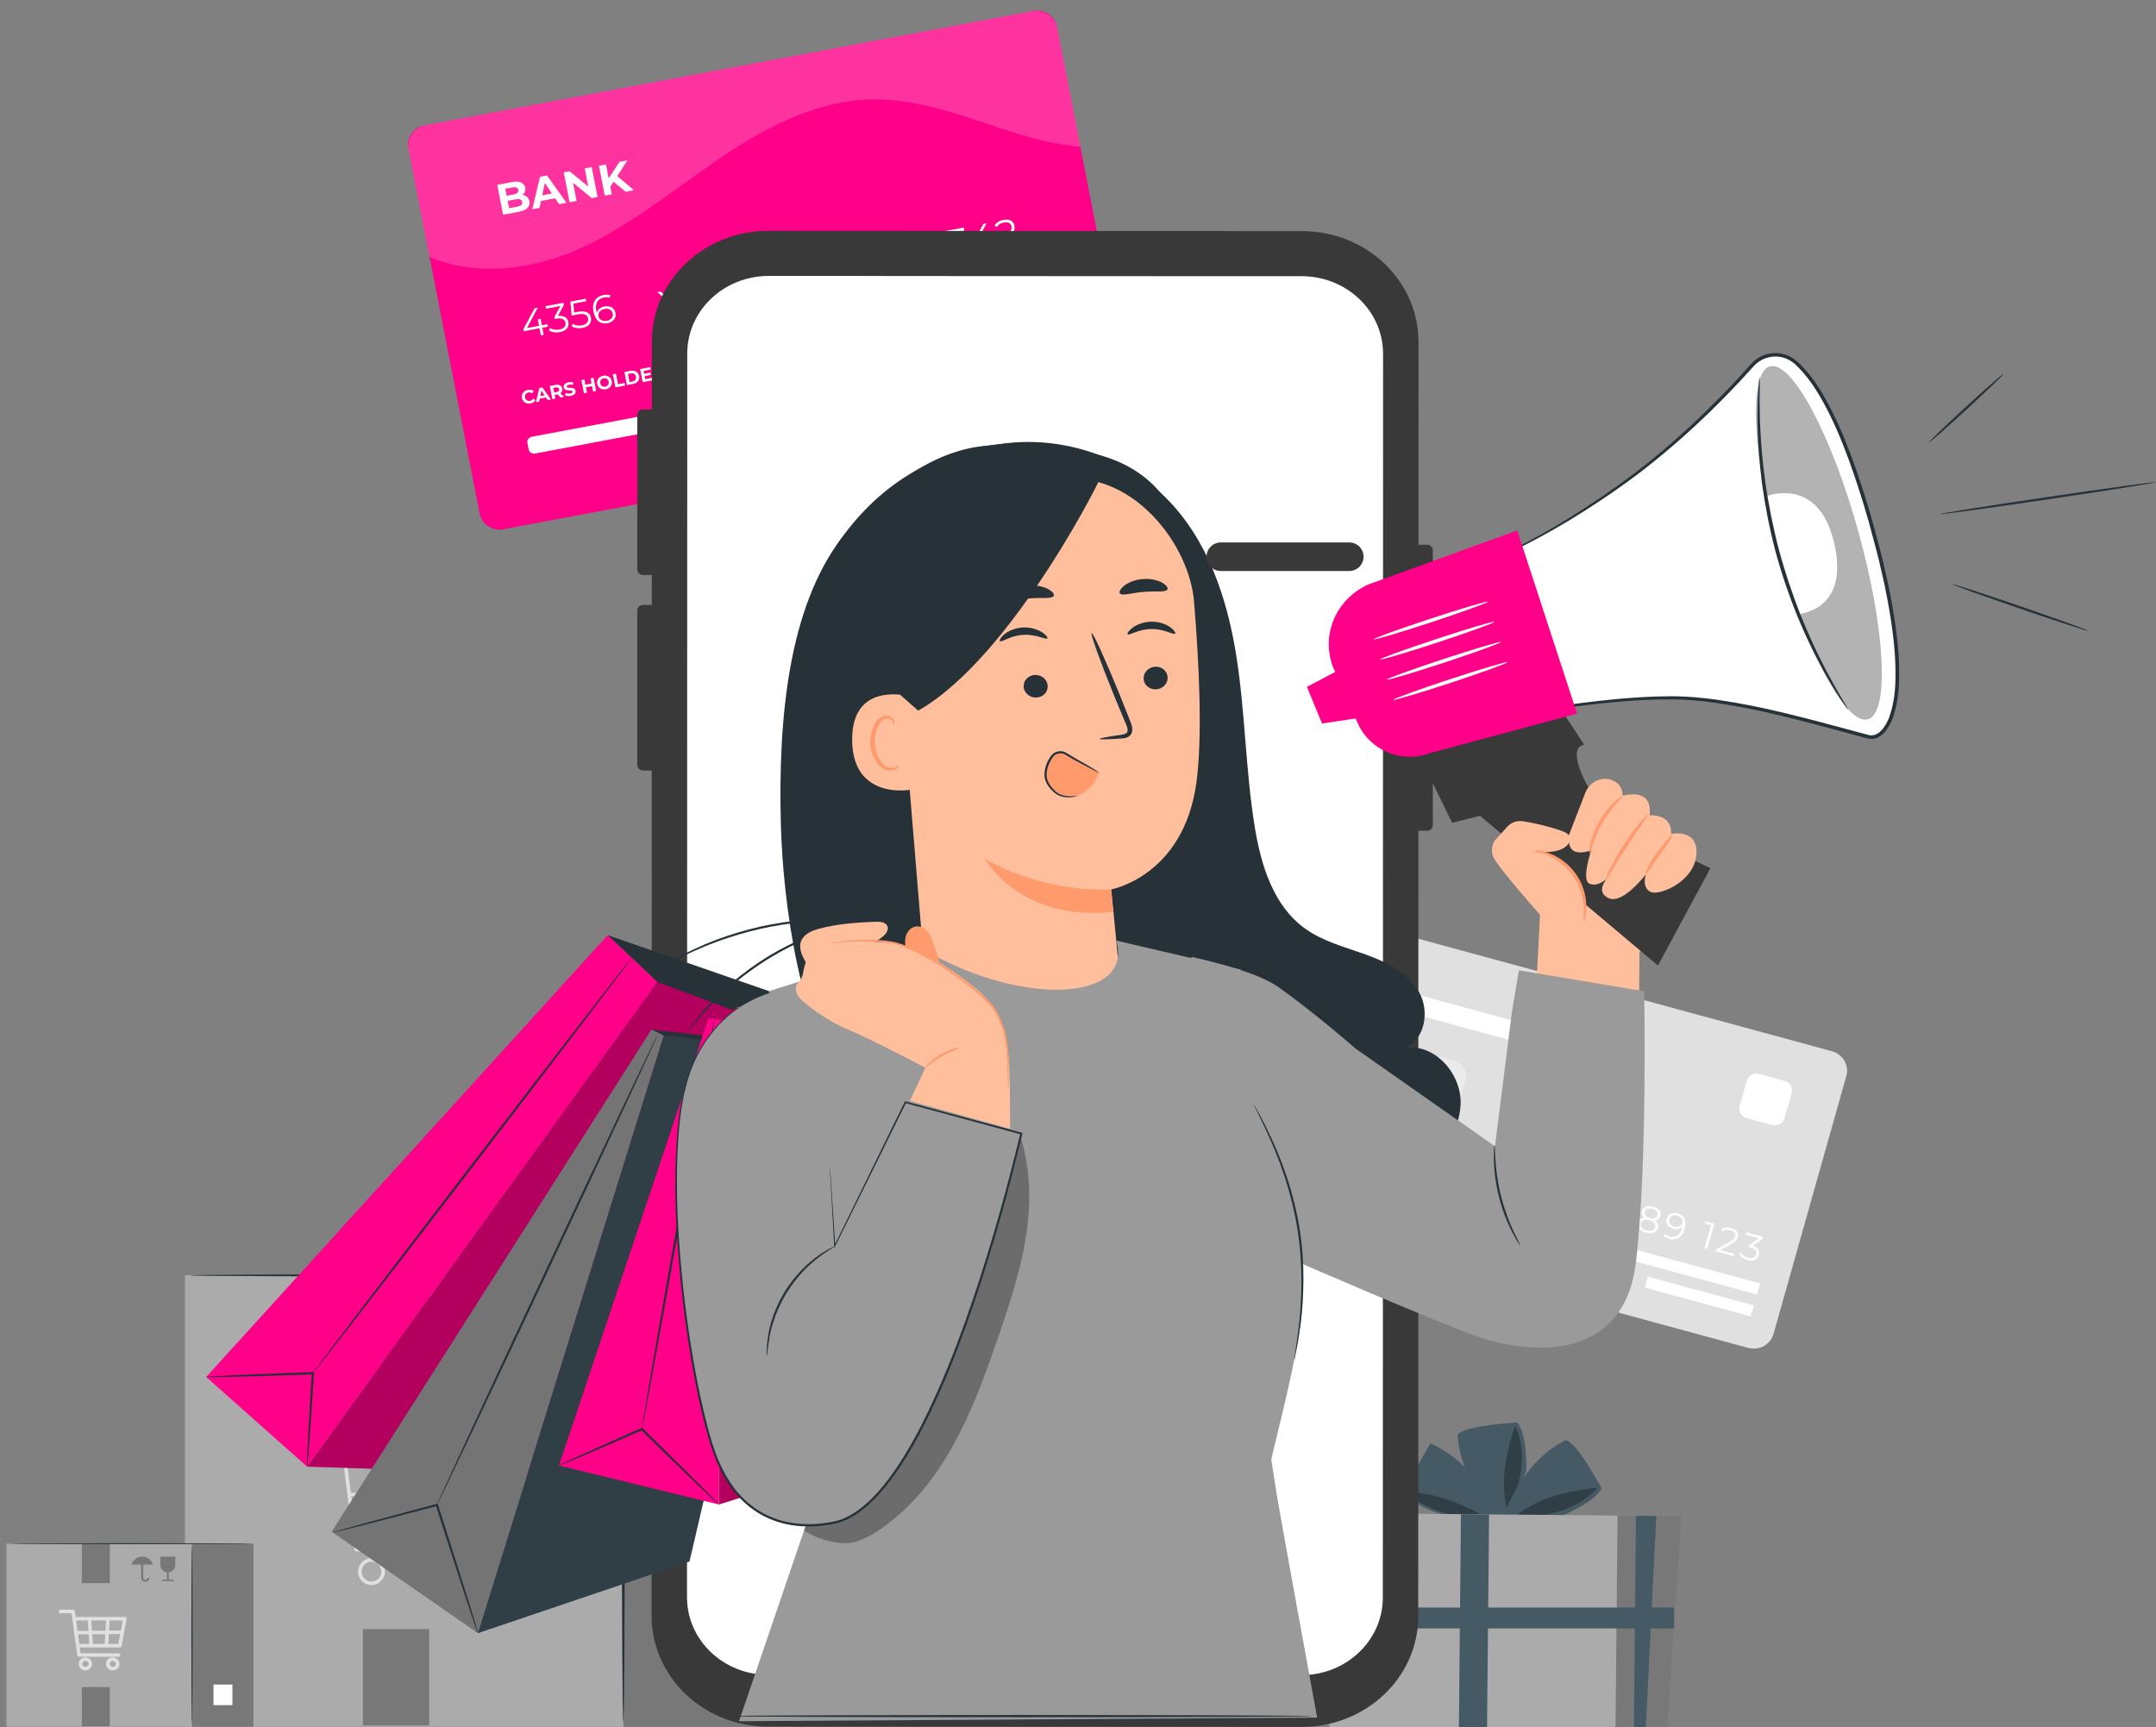 <svg width="151" height="121" viewBox="0 0 151 121" fill="none" xmlns="http://www.w3.org/2000/svg">
<rect x="0" y="0" width="151" height="121" fill="#808080" stroke="none"/>
<g clip-path="url(#clip0_6704_48496)">
<path d="M122.446 94.425L92.668 86.326C91.902 86.117 91.455 85.339 91.665 84.588L96.76 66.527C96.973 65.776 97.765 65.337 98.53 65.543L128.309 73.643C129.074 73.852 129.522 74.629 129.311 75.379L124.216 93.439C124.004 94.19 123.212 94.63 122.446 94.423V94.425Z" fill="#E0E0E0"/>
<path d="M96.277 79.247L95.776 81.022L95.59 80.972L96.044 79.359L95.619 79.243L95.664 79.08L96.275 79.247H96.277Z" fill="white"/>
<path d="M97.682 81.365L97.638 81.528L96.371 81.183L96.407 81.053L97.362 80.535C97.622 80.392 97.694 80.284 97.729 80.163C97.787 79.959 97.676 79.792 97.4 79.715C97.188 79.658 97.009 79.676 96.852 79.779L96.751 79.632C96.937 79.506 97.188 79.478 97.463 79.553C97.83 79.651 98.011 79.897 97.926 80.194C97.879 80.363 97.781 80.502 97.472 80.669L96.691 81.095L97.685 81.365H97.682Z" fill="white"/>
<path d="M99.67 81.578L99.308 81.479L99.176 81.945L98.99 81.894L99.122 81.428L98.102 81.151L98.14 81.02L99.428 80.103L99.634 80.161L98.388 81.055L99.173 81.268L99.29 80.857L99.471 80.905L99.355 81.316L99.717 81.415L99.672 81.578H99.67Z" fill="white"/>
<path d="M102.437 82.332L102.077 82.233L101.945 82.698L101.759 82.648L101.891 82.182L100.871 81.905L100.909 81.773L102.198 80.857L102.404 80.915L101.158 81.809L101.943 82.022L102.059 81.611L102.241 81.659L102.124 82.07L102.484 82.169L102.44 82.332H102.437Z" fill="white"/>
<path d="M104.032 82.705C103.947 83.006 103.665 83.184 103.225 83.063C102.963 82.993 102.741 82.837 102.641 82.659L102.773 82.538C102.855 82.69 103.037 82.83 103.269 82.894C103.576 82.977 103.78 82.874 103.842 82.659C103.907 82.43 103.802 82.25 103.343 82.125L102.958 82.02L103.303 81.156L104.292 81.424L104.247 81.587L103.422 81.363L103.2 81.912L103.433 81.976C103.976 82.123 104.124 82.391 104.037 82.705H104.032Z" fill="white"/>
<path d="M105.82 83.183C105.726 83.515 105.399 83.656 105.05 83.561C104.571 83.432 104.401 83.034 104.56 82.474C104.73 81.87 105.155 81.648 105.645 81.782C105.808 81.826 105.952 81.896 106.046 81.995L105.929 82.122C105.853 82.037 105.737 81.98 105.603 81.944C105.213 81.839 104.893 82.017 104.757 82.498C104.746 82.537 104.734 82.59 104.723 82.645C104.869 82.474 105.11 82.423 105.361 82.491C105.719 82.588 105.911 82.865 105.82 83.19V83.183ZM105.634 83.139C105.699 82.907 105.567 82.709 105.287 82.634C105.012 82.559 104.775 82.676 104.714 82.896C104.658 83.091 104.772 83.32 105.083 83.405C105.345 83.476 105.567 83.377 105.634 83.139Z" fill="white"/>
<path d="M108.288 83.876C108.205 84.173 107.921 84.342 107.485 84.224C107.223 84.153 106.999 83.995 106.898 83.819L107.03 83.698C107.113 83.85 107.297 83.993 107.532 84.057C107.832 84.138 108.035 84.046 108.098 83.826C108.158 83.613 108.044 83.433 107.708 83.34L107.579 83.305L107.617 83.171L108.293 82.692L107.368 82.442L107.413 82.279L108.574 82.596L108.539 82.725L107.849 83.217C108.232 83.343 108.369 83.595 108.288 83.879V83.876Z" fill="white"/>
<path d="M110.105 84.348C110.011 84.679 109.687 84.82 109.335 84.726C108.854 84.596 108.686 84.196 108.845 83.636C109.015 83.032 109.44 82.81 109.931 82.944C110.094 82.988 110.237 83.058 110.331 83.157L110.215 83.284C110.139 83.199 110.022 83.142 109.888 83.106C109.499 83.001 109.179 83.179 109.042 83.66C109.031 83.7 109.02 83.752 109.009 83.807C109.154 83.636 109.396 83.585 109.646 83.653C110.004 83.75 110.197 84.027 110.105 84.352V84.348ZM109.922 84.304C109.986 84.071 109.854 83.873 109.575 83.799C109.297 83.724 109.062 83.84 109.002 84.06C108.946 84.255 109.06 84.484 109.371 84.57C109.633 84.64 109.854 84.541 109.922 84.304Z" fill="white"/>
<path d="M112.12 83.558L112.084 83.687L110.864 85.126L110.663 85.071L111.862 83.661L110.934 83.408L110.84 83.74L110.656 83.69L110.795 83.195L112.122 83.556L112.12 83.558Z" fill="white"/>
<path d="M114.702 84.257L114.666 84.387L113.446 85.826L113.245 85.771L114.444 84.36L113.516 84.108L113.422 84.439L113.238 84.389L113.377 83.894L114.704 84.255L114.702 84.257Z" fill="white"/>
<path d="M116.118 86.023C116.029 86.337 115.704 86.458 115.272 86.342C114.838 86.223 114.63 85.957 114.72 85.643C114.78 85.43 114.946 85.314 115.192 85.302C115.028 85.182 114.966 85.019 115.017 84.835C115.098 84.545 115.4 84.435 115.783 84.538C116.165 84.641 116.369 84.892 116.288 85.18C116.237 85.364 116.096 85.472 115.89 85.491C116.096 85.628 116.179 85.812 116.12 86.023H116.118ZM115.928 85.968C115.988 85.751 115.836 85.562 115.516 85.474C115.196 85.386 114.97 85.474 114.908 85.691C114.845 85.911 114.995 86.1 115.315 86.188C115.635 86.276 115.865 86.188 115.928 85.97V85.968ZM115.557 85.329C115.838 85.406 116.04 85.329 116.096 85.133C116.152 84.933 116.009 84.762 115.738 84.69C115.465 84.615 115.257 84.69 115.201 84.887C115.145 85.083 115.275 85.252 115.557 85.329Z" fill="white"/>
<path d="M117.988 86.092C117.818 86.696 117.393 86.918 116.902 86.784C116.739 86.74 116.596 86.669 116.502 86.57L116.618 86.443C116.694 86.529 116.811 86.586 116.945 86.621C117.334 86.727 117.654 86.549 117.791 86.067C117.802 86.028 117.813 85.975 117.824 85.92C117.679 86.092 117.437 86.142 117.187 86.074C116.829 85.977 116.636 85.701 116.728 85.375C116.822 85.044 117.146 84.903 117.498 84.998C117.979 85.127 118.147 85.527 117.988 86.087V86.092ZM117.831 85.67C117.887 85.474 117.773 85.246 117.462 85.16C117.2 85.09 116.979 85.189 116.911 85.426C116.847 85.659 116.979 85.857 117.258 85.931C117.533 86.006 117.771 85.889 117.831 85.67Z" fill="white"/>
<path d="M120.068 85.718L119.567 87.493L119.381 87.442L119.835 85.83L119.41 85.713L119.455 85.551L120.066 85.718H120.068Z" fill="white"/>
<path d="M121.471 87.835L121.427 87.998L120.16 87.653L120.196 87.523L121.151 87.005C121.411 86.862 121.483 86.755 121.518 86.634C121.577 86.429 121.465 86.263 121.189 86.188C120.977 86.131 120.798 86.148 120.641 86.251L120.541 86.104C120.726 85.979 120.977 85.951 121.252 86.025C121.619 86.124 121.8 86.37 121.715 86.667C121.668 86.836 121.57 86.974 121.261 87.141L120.48 87.567L121.474 87.838L121.471 87.835Z" fill="white"/>
<path d="M123.188 87.929C123.106 88.226 122.821 88.395 122.385 88.276C122.126 88.206 121.9 88.048 121.799 87.872L121.931 87.751C122.014 87.903 122.197 88.046 122.432 88.109C122.732 88.191 122.936 88.098 122.998 87.879C123.059 87.665 122.945 87.485 122.611 87.393L122.481 87.358L122.519 87.224L123.193 86.745L122.269 86.495L122.313 86.332L123.475 86.648L123.439 86.778L122.75 87.27C123.132 87.395 123.269 87.648 123.188 87.931V87.929Z" fill="white"/>
<path d="M108.796 85.975L108.578 86.746L123.052 90.682L123.27 89.911L108.796 85.975Z" fill="white"/>
<path d="M115.411 89.429L115.193 90.199L122.616 92.217L122.833 91.447L115.411 89.429Z" fill="white"/>
<g opacity="0.5">
<path d="M97.939 73.25L101.87 74.319C102.461 74.479 102.807 75.08 102.643 75.66L101.98 78.012C101.816 78.592 101.205 78.932 100.614 78.771L96.683 77.702C96.092 77.542 95.746 76.941 95.909 76.361L96.573 74.009C96.737 73.429 97.348 73.089 97.939 73.25Z" fill="#F5F5F5"/>
</g>
<path d="M95.955 76.186L96.036 75.901L99.162 76.751C99.522 76.85 99.898 76.641 99.999 76.285C100.099 75.932 99.882 75.558 99.526 75.466L96.4 74.616L96.481 74.33L99.607 75.18C100.128 75.323 100.435 75.855 100.292 76.364C100.146 76.876 99.605 77.177 99.083 77.037L95.957 76.186H95.955Z" fill="#E0E0E0"/>
<path d="M100.186 76.185L100.105 76.471L102.251 77.056L102.331 76.771L100.186 76.185Z" fill="#E0E0E0"/>
<path d="M114.23 73.751L98.613 69.502L98.242 70.819L113.858 75.068L114.23 73.751Z" fill="white"/>
<path d="M124.988 75.723L123.203 75.238C122.828 75.135 122.439 75.351 122.335 75.72L121.84 77.472C121.736 77.841 121.956 78.222 122.331 78.324L124.117 78.81C124.492 78.912 124.88 78.696 124.984 78.328L125.479 76.575C125.583 76.207 125.363 75.825 124.988 75.723Z" fill="white"/>
<path d="M106.255 99.647C106.255 99.647 102.407 99.865 102.096 100.525C102.096 100.525 102.046 103.306 104.768 106.107L104.232 107.245V109.098C105.493 106.69 106.907 103 106.907 103C106.907 103 106.97 100.407 106.252 99.647H106.255Z" fill="#455A64"/>
<g opacity="0.3">
<path d="M106.117 99.893C106.117 99.893 104.775 103.316 105.596 105.783C105.596 105.783 107.442 102.758 106.117 99.893Z" fill="black"/>
</g>
<path d="M112.167 104.257C112.167 104.257 110.382 100.904 109.641 100.898C109.641 100.898 107.039 101.998 105.558 105.586L104.281 105.573C104.281 105.573 103.603 102.692 100.184 101.109C100.184 101.109 98.234 104.56 98.166 104.527C98.098 104.494 99.802 106.192 102.558 106.334C105.315 106.475 109.322 106.223 109.322 106.223C109.322 106.223 111.754 105.213 112.167 104.26V104.257Z" fill="#455A64"/>
<g opacity="0.3">
<path d="M103.616 106.036C103.616 106.036 100.732 104.401 98.402 104.553C98.402 104.553 101.104 106.786 103.616 106.036Z" fill="black"/>
</g>
<g opacity="0.3">
<path d="M111.882 104.236C111.882 104.236 108.149 104.442 106.199 106.192C106.199 106.192 109.767 106.598 111.882 104.236Z" fill="black"/>
</g>
<path d="M117.78 106.212L116.759 121.256L93.11 121.038L92.924 105.986L117.78 106.212Z" fill="#ABABAB"/>
<g opacity="0.3">
<path d="M113.288 106.172L113.146 121.223L116.759 121.257L117.78 106.213L113.288 106.172Z" fill="black"/>
</g>
<path d="M116.001 106.196L115.255 121.24L114.436 121.232L114.577 106.184L116.001 106.196Z" fill="#455A64"/>
<path d="M102.32 106.076L102.176 121.127L104.147 121.145L104.291 106.094L102.32 106.076Z" fill="#455A64"/>
<path d="M117.247 112.615H93.006V114.075H117.247V112.615Z" fill="#455A64"/>
<path d="M77.889 29.061L35.246 37.077C34.479 37.221 33.737 36.727 33.591 35.973L28.605 10.411C28.459 9.658 28.962 8.93 29.73 8.785L72.37 0.769C73.137 0.625 73.879 1.12 74.026 1.873L79.011 27.435C79.158 28.188 78.654 28.917 77.887 29.061H77.889Z" fill="#FF0088"/>
<path d="M37.08 14.104C37.15 14.466 36.897 14.73 36.338 14.834L35.234 15.041L34.826 12.948L35.869 12.751C36.404 12.652 36.72 12.818 36.783 13.144C36.824 13.353 36.745 13.534 36.591 13.659C36.844 13.688 37.031 13.84 37.082 14.104H37.08ZM35.388 13.221L35.484 13.716L35.976 13.624C36.216 13.579 36.33 13.47 36.3 13.306C36.267 13.142 36.12 13.084 35.879 13.129L35.388 13.221ZM36.573 14.146C36.538 13.969 36.386 13.912 36.13 13.959L35.555 14.069L35.657 14.586L36.231 14.476C36.487 14.429 36.609 14.325 36.573 14.146Z" fill="white"/>
<path d="M38.879 13.891L37.889 14.078L37.788 14.562L37.281 14.657L37.823 12.385L38.312 12.293L39.674 14.207L39.155 14.304L38.879 13.891ZM38.651 13.553L38.157 12.815L37.975 13.68L38.651 13.553Z" fill="white"/>
<path d="M41.441 11.707L41.849 13.8L41.444 13.877L40.133 12.806L40.381 14.076L39.892 14.168L39.484 12.075L39.892 11.998L41.201 13.069L40.953 11.799L41.441 11.707Z" fill="white"/>
<path d="M42.972 12.735L42.744 13.083L42.848 13.612L42.357 13.704L41.949 11.611L42.44 11.519L42.63 12.496L43.385 11.34L43.934 11.238L43.233 12.337L44.395 13.321L43.82 13.431L42.977 12.737L42.972 12.735Z" fill="white"/>
<path d="M38.377 22.883L37.984 22.958L38.083 23.462L37.883 23.5L37.784 22.995L36.68 23.204L36.652 23.062L37.442 21.593L37.665 21.551L36.906 22.98L37.756 22.821L37.67 22.376L37.865 22.339L37.951 22.784L38.344 22.709L38.379 22.886L38.377 22.883Z" fill="white"/>
<path d="M39.806 22.566C39.87 22.886 39.68 23.18 39.206 23.267C38.923 23.319 38.634 23.274 38.455 23.152L38.523 22.978C38.675 23.083 38.918 23.135 39.174 23.088C39.498 23.026 39.647 22.844 39.602 22.605C39.556 22.374 39.361 22.255 38.999 22.322L38.86 22.349L38.832 22.203L39.245 21.435L38.244 21.624L38.209 21.447L39.467 21.211L39.495 21.35L39.075 22.138C39.498 22.081 39.751 22.26 39.812 22.566H39.806Z" fill="white"/>
<path d="M41.387 22.256C41.451 22.582 41.268 22.883 40.79 22.972C40.509 23.024 40.22 22.98 40.04 22.858L40.109 22.684C40.261 22.788 40.501 22.84 40.752 22.793C41.084 22.731 41.23 22.537 41.185 22.306C41.137 22.06 40.949 21.936 40.453 22.027L40.035 22.107L39.949 21.125L41.02 20.924L41.056 21.1L40.162 21.269L40.215 21.893L40.466 21.846C41.056 21.734 41.324 21.921 41.39 22.261L41.387 22.256Z" fill="white"/>
<path d="M43.109 21.923C43.179 22.283 42.937 22.567 42.554 22.639C42.035 22.736 41.683 22.435 41.564 21.829C41.438 21.175 41.734 20.767 42.266 20.668C42.443 20.636 42.612 20.633 42.749 20.685L42.699 20.859C42.585 20.812 42.445 20.812 42.301 20.839C41.878 20.919 41.66 21.237 41.762 21.756C41.769 21.801 41.785 21.856 41.8 21.911C41.855 21.682 42.063 21.52 42.334 21.468C42.724 21.396 43.038 21.57 43.106 21.921L43.109 21.923ZM42.911 21.965C42.863 21.712 42.64 21.587 42.339 21.642C42.04 21.699 41.871 21.918 41.919 22.157C41.959 22.368 42.177 22.535 42.516 22.472C42.8 22.42 42.962 22.221 42.914 21.965H42.911Z" fill="white"/>
<path d="M47.45 21.7L46.865 21.183L46.513 21.874L46.29 21.916L46.728 21.066L46.037 20.467L46.26 20.425L46.812 20.907L47.144 20.259L47.361 20.219L46.944 21.027L47.675 21.658L47.447 21.7H47.45Z" fill="white"/>
<path d="M48.944 21.423L48.359 20.906L48.007 21.597L47.784 21.639L48.222 20.789L47.531 20.19L47.754 20.148L48.306 20.63L48.638 19.981L48.855 19.941L48.438 20.749L49.169 21.381L48.941 21.423H48.944Z" fill="white"/>
<path d="M50.436 21.142L49.851 20.625L49.499 21.318L49.277 21.36L49.715 20.51L49.023 19.911L49.246 19.869L49.798 20.351L50.13 19.702L50.348 19.66L49.93 20.468L50.661 21.099L50.434 21.142H50.436Z" fill="white"/>
<path d="M51.928 20.86L51.343 20.343L50.992 21.037L50.769 21.079L51.207 20.229L50.516 19.63L50.738 19.588L51.29 20.07L51.622 19.421L51.84 19.379L51.422 20.187L52.154 20.818L51.926 20.86H51.928Z" fill="white"/>
<path d="M57.085 19.893L56.5 19.376L56.148 20.07L55.925 20.112L56.363 19.262L55.672 18.663L55.895 18.62L56.447 19.103L56.778 18.454L56.996 18.414L56.578 19.222L57.31 19.853L57.082 19.895L57.085 19.893Z" fill="white"/>
<path d="M58.577 19.612L57.992 19.095L57.64 19.789L57.417 19.831L57.855 18.981L57.164 18.382L57.387 18.34L57.939 18.822L58.27 18.173L58.488 18.131L58.07 18.939L58.802 19.57L58.574 19.612H58.577Z" fill="white"/>
<path d="M60.071 19.327L59.486 18.81L59.134 19.504L58.911 19.546L59.349 18.696L58.658 18.097L58.881 18.055L59.433 18.537L59.765 17.888L59.982 17.846L59.565 18.654L60.296 19.285L60.068 19.327H60.071Z" fill="white"/>
<path d="M61.563 19.049L60.978 18.532L60.626 19.226L60.404 19.268L60.842 18.418L60.15 17.819L60.373 17.777L60.925 18.259L61.257 17.61L61.474 17.57L61.057 18.378L61.788 19.009L61.561 19.052L61.563 19.049Z" fill="white"/>
<path d="M65.819 16.258L66.194 18.179L65.994 18.216L65.654 16.472L65.194 16.559L65.158 16.382L65.822 16.258H65.819Z" fill="white"/>
<path d="M67.846 17.296C67.909 17.617 67.719 17.91 67.246 17.997C66.962 18.049 66.673 18.005 66.494 17.883L66.562 17.709C66.714 17.813 66.957 17.865 67.213 17.818C67.537 17.756 67.686 17.575 67.641 17.336C67.595 17.105 67.4 16.985 67.038 17.052L66.899 17.08L66.871 16.933L67.284 16.165L66.284 16.354L66.248 16.177L67.506 15.941L67.534 16.081L67.114 16.869C67.537 16.811 67.79 16.99 67.851 17.296H67.846Z" fill="white"/>
<path d="M69.804 16.975L69.412 17.049L69.511 17.554L69.311 17.591L69.212 17.087L68.108 17.296L68.08 17.154L68.87 15.685L69.093 15.643L68.333 17.072L69.184 16.913L69.098 16.468L69.293 16.43L69.379 16.875L69.771 16.801L69.807 16.977L69.804 16.975Z" fill="white"/>
<path d="M71.376 17.022L71.411 17.199L70.039 17.457L70.011 17.318L70.672 16.384C70.852 16.128 70.867 15.991 70.842 15.859C70.799 15.638 70.611 15.528 70.313 15.586C70.082 15.628 69.92 15.73 69.821 15.901L69.654 15.807C69.771 15.603 69.996 15.459 70.295 15.402C70.692 15.327 70.981 15.476 71.044 15.799C71.08 15.983 71.054 16.16 70.839 16.461L70.3 17.229L71.376 17.027V17.022Z" fill="white"/>
<path d="M36.55 27.885C36.497 27.609 36.675 27.371 36.966 27.316C37.128 27.286 37.272 27.316 37.381 27.405L37.267 27.557C37.191 27.497 37.105 27.477 37.011 27.495C36.837 27.527 36.735 27.671 36.771 27.845C36.804 28.019 36.953 28.116 37.128 28.081C37.221 28.064 37.292 28.012 37.34 27.927L37.505 28.027C37.437 28.149 37.315 28.233 37.15 28.263C36.862 28.318 36.606 28.161 36.553 27.883L36.55 27.885Z" fill="white"/>
<path d="M38.236 27.841L37.803 27.923L37.757 28.134L37.537 28.177L37.775 27.182L37.988 27.143L38.585 27.98L38.357 28.023L38.236 27.841ZM38.137 27.692L37.922 27.369L37.843 27.747L38.14 27.692H38.137Z" fill="white"/>
<path d="M39.276 27.847L39.046 27.626H39.036L38.848 27.663L38.899 27.919L38.684 27.959L38.504 27.042L38.909 26.965C39.16 26.918 39.339 27.015 39.38 27.221C39.408 27.358 39.355 27.472 39.243 27.547L39.512 27.803L39.279 27.847H39.276ZM38.929 27.141L38.752 27.174L38.815 27.494L38.992 27.462C39.124 27.437 39.18 27.365 39.16 27.266C39.139 27.164 39.061 27.119 38.929 27.144V27.141Z" fill="white"/>
<path d="M39.573 27.701L39.616 27.527C39.705 27.57 39.831 27.587 39.943 27.564C40.072 27.54 40.115 27.49 40.102 27.433C40.069 27.261 39.547 27.48 39.482 27.139C39.451 26.983 39.555 26.829 39.818 26.779C39.935 26.757 40.062 26.762 40.158 26.799L40.122 26.973C40.026 26.941 39.932 26.933 39.849 26.951C39.72 26.975 39.682 27.03 39.692 27.09C39.725 27.259 40.246 27.04 40.312 27.376C40.343 27.53 40.239 27.684 39.97 27.733C39.824 27.761 39.664 27.746 39.57 27.699L39.573 27.701Z" fill="white"/>
<path d="M41.572 26.469L41.752 27.386L41.537 27.426L41.464 27.05L41.038 27.13L41.112 27.505L40.897 27.545L40.717 26.628L40.932 26.588L41.003 26.948L41.428 26.869L41.357 26.509L41.572 26.469Z" fill="white"/>
<path d="M41.826 26.892C41.773 26.619 41.95 26.378 42.243 26.323C42.537 26.268 42.793 26.428 42.846 26.701C42.899 26.974 42.722 27.216 42.428 27.27C42.132 27.325 41.879 27.166 41.826 26.892ZM42.628 26.741C42.596 26.567 42.446 26.47 42.279 26.502C42.112 26.535 42.011 26.676 42.044 26.85C42.076 27.024 42.226 27.121 42.393 27.089C42.56 27.056 42.661 26.915 42.628 26.741Z" fill="white"/>
<path d="M42.922 26.216L43.138 26.176L43.282 26.919L43.75 26.832L43.783 27.006L43.1 27.135L42.92 26.218L42.922 26.216Z" fill="white"/>
<path d="M43.73 26.061L44.156 25.981C44.462 25.924 44.705 26.066 44.761 26.342C44.814 26.62 44.642 26.839 44.336 26.896L43.91 26.976L43.73 26.058V26.061ZM44.29 26.727C44.475 26.692 44.576 26.56 44.541 26.384C44.505 26.207 44.363 26.123 44.179 26.158L43.981 26.195L44.093 26.764L44.29 26.727Z" fill="white"/>
<path d="M45.703 26.464L45.736 26.633L45.012 26.77L44.832 25.852L45.538 25.721L45.571 25.892L45.08 25.984L45.118 26.183L45.551 26.101L45.584 26.265L45.151 26.347L45.191 26.558L45.7 26.464H45.703Z" fill="white"/>
<path d="M46.505 26.49L46.274 26.269H46.264L46.077 26.306L46.127 26.562L45.912 26.602L45.732 25.684L46.138 25.608C46.388 25.56 46.568 25.657 46.608 25.863C46.636 26 46.583 26.114 46.472 26.189L46.74 26.445L46.507 26.49H46.505ZM46.158 25.784L45.98 25.816L46.044 26.137L46.221 26.105C46.353 26.08 46.408 26.008 46.388 25.908C46.368 25.806 46.289 25.762 46.158 25.786V25.784Z" fill="white"/>
<path d="M37.24 30.596L50.35 28.131C50.556 28.093 50.755 28.225 50.794 28.427L50.881 28.872C50.92 29.074 50.785 29.269 50.579 29.308L37.47 31.773C37.263 31.811 37.065 31.679 37.025 31.477L36.939 31.032C36.899 30.83 37.034 30.635 37.24 30.596Z" fill="white"/>
<path d="M66.301 25.134L73.251 23.828C73.458 23.789 73.656 23.921 73.696 24.124L73.782 24.568C73.822 24.771 73.687 24.966 73.481 25.005L66.528 26.312C66.322 26.351 66.123 26.218 66.084 26.016L65.997 25.571C65.958 25.369 66.092 25.174 66.299 25.135L66.301 25.134Z" fill="white"/>
<g opacity="0.2">
<path d="M72.257 0.791L29.844 8.765C29.014 8.921 28.47 9.709 28.627 10.524L30.085 17.996C33.123 19.326 36.865 18.958 40.002 17.673C43.698 16.16 46.805 13.572 50.084 11.315C53.36 9.058 57.051 7.045 61.056 6.968C64.834 6.895 68.388 8.546 72.016 9.58C73.189 9.913 74.429 10.169 75.672 10.283L74.055 1.984C73.895 1.169 73.093 0.634 72.262 0.788L72.257 0.791Z" fill="white"/>
</g>
<path d="M53.81 89.328H12.951V120.971H53.81V89.328Z" fill="#ABABAB"/>
<g opacity="0.3">
<path fill-rule="evenodd" clip-rule="evenodd" d="M38.418 93.042V91.568H40.895V93.042C40.895 93.673 40.421 94.195 39.813 94.274V95.558H40.363C40.556 95.558 40.715 95.669 40.715 95.804H38.599C38.599 95.669 38.757 95.558 38.95 95.558H39.5V94.274C38.892 94.195 38.418 93.673 38.418 93.042Z" fill="black"/>
<path fill-rule="evenodd" clip-rule="evenodd" d="M33.676 92.941C33.87 92.155 34.58 91.566 35.421 91.566C36.262 91.566 36.972 92.155 37.165 92.941H35.586V95.253C35.602 95.433 35.752 95.576 35.935 95.576C36.118 95.576 36.269 95.433 36.284 95.253H36.62C36.605 95.62 36.304 95.913 35.935 95.913C35.566 95.913 35.265 95.62 35.25 95.253V92.941H33.674H33.676Z" fill="black"/>
</g>
<g opacity="0.3">
<path d="M43.675 120.971H53.81L53.81 89.328H43.675V120.971Z" fill="black"/>
</g>
<path d="M43.656 120.655C43.6 120.655 43.553 113.637 43.553 104.983C43.553 96.329 43.598 89.311 43.656 89.311C43.713 89.311 43.758 96.326 43.758 104.983C43.758 113.639 43.713 120.655 43.656 120.655Z" fill="#263238"/>
<path d="M50.347 113.674H47.215V117.23H50.347V113.674Z" fill="white"/>
<g opacity="0.3">
<path d="M30.057 89.41H25.416V96.162H30.057V89.41Z" fill="black"/>
</g>
<g opacity="0.3">
<path d="M30.057 114.125H25.416V120.877H30.057V114.125Z" fill="black"/>
</g>
<path d="M13.248 89.344C13.248 89.39 22.309 89.427 33.486 89.427C44.662 89.427 53.726 89.39 53.726 89.344C53.726 89.297 44.665 89.26 33.486 89.26C22.306 89.26 13.248 89.297 13.248 89.344Z" fill="#263238"/>
<path d="M31.722 107.075H24.853C24.782 107.075 24.727 107.02 24.727 106.951C24.727 106.882 24.782 106.828 24.853 106.828H31.617L32.395 102.422H24.207C24.137 102.422 24.082 102.368 24.082 102.299C24.082 102.23 24.137 102.176 24.207 102.176H32.545C32.583 102.176 32.618 102.193 32.641 102.22C32.666 102.247 32.676 102.284 32.669 102.321L31.848 106.974C31.838 107.033 31.785 107.075 31.725 107.075H31.722Z" fill="#E0E0E0"/>
<path d="M31.495 108.704L24.952 108.682C24.889 108.682 24.837 108.635 24.829 108.573L23.885 101.186H21.895C21.825 101.186 21.77 101.132 21.77 101.063C21.77 100.994 21.825 100.939 21.895 100.939H23.996C24.059 100.939 24.111 100.986 24.121 101.048L25.065 108.438L31.498 108.46C31.568 108.46 31.623 108.517 31.623 108.583C31.623 108.652 31.568 108.707 31.498 108.707L31.495 108.704Z" fill="#E0E0E0"/>
<path d="M26.019 111.039C25.502 111.039 25.078 110.618 25.078 110.098C25.078 109.578 25.5 109.156 26.019 109.156C26.539 109.156 26.958 109.578 26.958 110.098C26.958 110.618 26.536 111.039 26.019 111.039ZM26.019 109.403C25.64 109.403 25.329 109.713 25.329 110.098C25.329 110.482 25.638 110.792 26.019 110.792C26.401 110.792 26.707 110.482 26.707 110.098C26.707 109.713 26.398 109.403 26.019 109.403Z" fill="#E0E0E0"/>
<path d="M30.533 111.039C30.016 111.039 29.592 110.618 29.592 110.098C29.592 109.578 30.014 109.156 30.533 109.156C31.053 109.156 31.472 109.578 31.472 110.098C31.472 110.618 31.05 111.039 30.533 111.039ZM30.533 109.403C30.154 109.403 29.843 109.713 29.843 110.098C29.843 110.482 30.151 110.792 30.533 110.792C30.915 110.792 31.221 110.482 31.221 110.098C31.221 109.713 30.912 109.403 30.533 109.403Z" fill="#E0E0E0"/>
<path d="M26.973 107.075C26.907 107.075 26.852 107.026 26.847 106.959L26.569 102.457C26.564 102.388 26.616 102.331 26.687 102.326C26.757 102.322 26.815 102.373 26.82 102.442L27.098 106.944C27.103 107.013 27.051 107.07 26.98 107.075C26.978 107.075 26.975 107.075 26.973 107.075Z" fill="#E0E0E0"/>
<path d="M29.485 107.075C29.485 107.075 29.48 107.075 29.478 107.075C29.407 107.073 29.355 107.014 29.36 106.945L29.611 102.443C29.613 102.374 29.673 102.319 29.744 102.327C29.814 102.329 29.867 102.388 29.862 102.457L29.611 106.96C29.608 107.026 29.553 107.075 29.485 107.075Z" fill="#E0E0E0"/>
<path d="M24.457 104.825C24.39 104.825 24.332 104.771 24.332 104.702C24.332 104.633 24.387 104.578 24.457 104.578L32.13 104.502C32.198 104.502 32.256 104.556 32.256 104.625C32.256 104.694 32.201 104.748 32.13 104.748L24.457 104.825Z" fill="#E0E0E0"/>
<path d="M17.745 108.131H0.449V120.967H17.745V108.131Z" fill="#ABABAB"/>
<g opacity="0.3">
<path fill-rule="evenodd" clip-rule="evenodd" d="M11.229 109.642V109.043H12.278V109.642C12.278 109.898 12.077 110.11 11.821 110.142V110.662H12.054C12.137 110.662 12.202 110.706 12.202 110.763H11.306C11.306 110.709 11.374 110.662 11.454 110.662H11.688V110.142C11.432 110.11 11.231 109.898 11.231 109.642H11.229Z" fill="black"/>
<path fill-rule="evenodd" clip-rule="evenodd" d="M9.223 109.6C9.306 109.28 9.607 109.043 9.961 109.043C10.318 109.043 10.619 109.282 10.699 109.6H10.031V110.539C10.036 110.613 10.102 110.669 10.18 110.669C10.257 110.669 10.32 110.613 10.328 110.539H10.471C10.466 110.687 10.338 110.807 10.18 110.807C10.021 110.807 9.896 110.689 9.888 110.539V109.6H9.221H9.223Z" fill="black"/>
</g>
<g opacity="0.3">
<path d="M13.459 120.969H17.748V108.133H13.459L13.459 120.969Z" fill="black"/>
</g>
<path d="M13.447 120.84C13.422 120.84 13.404 117.994 13.404 114.483C13.404 110.971 13.424 108.125 13.447 108.125C13.469 108.125 13.489 110.971 13.489 114.483C13.489 117.994 13.469 120.84 13.447 120.84Z" fill="#263238"/>
<path d="M16.278 118.008H14.953V119.449H16.278V118.008Z" fill="white"/>
<g opacity="0.3">
<path d="M7.692 108.166H5.727V110.906H7.692V108.166Z" fill="black"/>
</g>
<g opacity="0.3">
<path d="M7.692 118.188H5.727V120.928H7.692V118.188Z" fill="black"/>
</g>
<path d="M0.574 108.14C0.574 108.16 4.409 108.174 9.141 108.174C13.872 108.174 17.709 108.16 17.709 108.14C17.709 108.12 13.874 108.105 9.141 108.105C4.407 108.105 0.574 108.12 0.574 108.14Z" fill="#263238"/>
<path d="M8.396 115.407H5.487C5.417 115.407 5.361 115.353 5.361 115.284C5.361 115.215 5.417 115.161 5.487 115.161H8.291L8.592 113.52H5.213C5.143 113.52 5.088 113.466 5.088 113.397C5.088 113.328 5.143 113.273 5.213 113.273H8.742C8.78 113.273 8.815 113.291 8.838 113.318C8.86 113.345 8.87 113.382 8.865 113.419L8.519 115.306C8.509 115.366 8.456 115.407 8.396 115.407Z" fill="#E0E0E0"/>
<path d="M8.301 116.067L5.53 116.057C5.467 116.057 5.415 116.01 5.407 115.949L5.015 113.014H4.235C4.165 113.014 4.109 112.96 4.109 112.891C4.109 112.822 4.165 112.768 4.235 112.768H5.123C5.186 112.768 5.239 112.814 5.249 112.876L5.64 115.811L8.301 115.821C8.371 115.821 8.426 115.877 8.426 115.944C8.426 116.013 8.371 116.067 8.301 116.067Z" fill="#E0E0E0"/>
<path d="M5.981 117.013C5.723 117.013 5.512 116.809 5.512 116.557C5.512 116.306 5.723 116.102 5.981 116.102C6.24 116.102 6.45 116.306 6.45 116.557C6.45 116.809 6.24 117.013 5.981 117.013ZM5.981 116.35C5.861 116.35 5.763 116.444 5.763 116.56C5.763 116.676 5.861 116.769 5.981 116.769C6.102 116.769 6.199 116.676 6.199 116.56C6.199 116.444 6.102 116.35 5.981 116.35Z" fill="#E0E0E0"/>
<path d="M7.895 117.013C7.637 117.013 7.426 116.809 7.426 116.557C7.426 116.306 7.637 116.102 7.895 116.102C8.154 116.102 8.364 116.306 8.364 116.557C8.364 116.809 8.154 117.013 7.895 117.013ZM7.895 116.35C7.775 116.35 7.677 116.444 7.677 116.56C7.677 116.676 7.775 116.769 7.895 116.769C8.016 116.769 8.114 116.676 8.114 116.56C8.114 116.444 8.016 116.35 7.895 116.35Z" fill="#E0E0E0"/>
<path d="M6.386 115.407C6.321 115.407 6.266 115.358 6.261 115.291L6.143 113.465C6.138 113.396 6.191 113.34 6.261 113.335C6.326 113.327 6.389 113.381 6.394 113.45L6.512 115.276C6.517 115.345 6.464 115.402 6.394 115.407C6.391 115.407 6.389 115.407 6.386 115.407Z" fill="#E0E0E0"/>
<path d="M7.45 115.407C7.45 115.407 7.445 115.407 7.443 115.407C7.372 115.402 7.32 115.345 7.325 115.276L7.43 113.45C7.435 113.381 7.495 113.327 7.563 113.335C7.633 113.34 7.686 113.396 7.681 113.465L7.576 115.291C7.571 115.358 7.515 115.407 7.45 115.407Z" fill="#E0E0E0"/>
<path d="M5.321 114.497C5.253 114.497 5.195 114.442 5.195 114.373C5.195 114.304 5.251 114.25 5.321 114.25L8.569 114.221C8.636 114.221 8.694 114.275 8.694 114.344C8.694 114.413 8.639 114.467 8.569 114.467L5.321 114.497Z" fill="#E0E0E0"/>
<path d="M91.205 16.192L53.806 16.172C49.306 16.172 45.654 19.641 45.654 23.927L45.637 113.196C45.637 117.479 49.28 120.951 53.779 120.954L91.178 120.974C95.677 120.974 99.329 117.505 99.329 113.219L99.347 23.95C99.347 19.667 95.704 16.195 91.205 16.192Z" fill="#393939"/>
<path d="M53.817 117.328C50.665 117.328 48.115 114.894 48.115 111.893L48.133 24.762C48.133 21.761 50.689 19.33 53.84 19.33H60.188L62.738 19.336L83.915 19.348H91.166C94.317 19.353 96.867 21.784 96.867 24.785L96.849 111.916C96.849 114.917 94.293 117.348 91.142 117.348" fill="white"/>
<path d="M46.247 28.68H45.03C44.81 28.68 44.633 28.854 44.633 29.069V39.889C44.633 40.105 44.81 40.279 45.03 40.279H46.247C46.466 40.279 46.644 40.105 46.644 39.889V29.069C46.644 28.854 46.466 28.68 46.247 28.68Z" fill="#393939"/>
<path d="M46.247 42.377H45.03C44.81 42.377 44.633 42.551 44.633 42.767V53.587C44.633 53.802 44.81 53.976 45.03 53.976H46.247C46.466 53.976 46.644 53.802 46.644 53.587V42.767C46.644 42.551 46.466 42.377 46.247 42.377Z" fill="#393939"/>
<path d="M99.954 38.16H98.737C98.517 38.16 98.34 38.335 98.34 38.55V57.806C98.34 58.021 98.517 58.195 98.737 58.195H99.954C100.173 58.195 100.351 58.021 100.351 57.806V38.55C100.351 38.335 100.173 38.16 99.954 38.16Z" fill="#393939"/>
<path d="M42.562 65.51L14.441 96.461L21.509 102.743L46.04 68.782L42.562 65.51Z" fill="#FF0088"/>
<path d="M21.51 102.741L42.496 103.431L56.108 72.072L46.04 68.779L21.51 102.741Z" fill="#FF0088"/>
<path d="M21.509 102.742C21.509 102.742 21.5 102.561 21.509 102.23C21.525 101.877 21.546 101.407 21.57 100.835C21.628 99.655 21.721 98.022 21.834 96.195L21.915 96.279C21.788 96.285 21.652 96.288 21.515 96.294C19.561 96.362 17.795 96.413 16.514 96.445C15.893 96.457 15.381 96.466 14.999 96.472C14.835 96.472 14.699 96.472 14.587 96.472C14.493 96.472 14.441 96.466 14.441 96.46C14.441 96.454 14.49 96.448 14.584 96.439C14.696 96.43 14.832 96.421 14.996 96.41C15.378 96.389 15.89 96.365 16.511 96.332C17.789 96.273 19.558 96.204 21.509 96.136C21.646 96.13 21.782 96.127 21.909 96.121H21.997L21.991 96.204C21.876 98.031 21.767 99.664 21.679 100.841C21.634 101.413 21.597 101.879 21.57 102.233C21.54 102.561 21.518 102.742 21.509 102.739V102.742Z" fill="#263238"/>
<path d="M44.251 67.084C44.284 67.111 39.312 73.648 33.144 81.688C26.976 89.731 21.947 96.227 21.91 96.203C21.874 96.179 26.849 89.639 33.017 81.596C39.185 73.556 44.214 67.057 44.248 67.084H44.251Z" fill="#263238"/>
<g opacity="0.3">
<path d="M21.51 102.743L42.496 103.433L56.108 72.074L46.04 68.781L21.51 102.743Z" fill="black"/>
</g>
<path d="M23.23 107.299L33.471 114.408L46.495 72.535L45.631 72.115L23.23 107.299Z" fill="#747474"/>
<path d="M33.471 114.405L48.288 109.39L56.562 73.804L46.495 72.531L33.471 114.405Z" fill="#455A64"/>
<g opacity="0.3">
<path d="M33.471 114.405L48.288 109.39L56.562 73.804L46.495 72.531L33.471 114.405Z" fill="black"/>
</g>
<path d="M33.471 114.408C33.471 114.408 33.443 114.354 33.404 114.25C33.361 114.128 33.307 113.977 33.24 113.789C33.098 113.367 32.904 112.79 32.668 112.085C32.192 110.621 31.55 108.635 30.838 106.44C30.729 106.1 30.623 105.767 30.523 105.449L30.617 105.5C28.587 106.026 26.79 106.493 25.472 106.832C24.839 106.99 24.321 107.118 23.939 107.213C23.773 107.252 23.633 107.284 23.524 107.308C23.43 107.329 23.379 107.338 23.379 107.332C23.379 107.326 23.424 107.308 23.518 107.281C23.627 107.249 23.761 107.21 23.927 107.159C24.306 107.052 24.818 106.909 25.448 106.734C26.763 106.38 28.556 105.895 30.58 105.351L30.653 105.33L30.674 105.401C30.777 105.717 30.883 106.053 30.992 106.392C31.686 108.593 32.316 110.583 32.78 112.049C32.998 112.76 33.174 113.343 33.304 113.768C33.358 113.959 33.404 114.113 33.44 114.238C33.471 114.345 33.483 114.405 33.477 114.405L33.471 114.408Z" fill="#263238"/>
<path d="M46.094 72.402C46.134 72.42 42.695 79.826 38.417 88.943C34.137 98.062 30.637 105.439 30.598 105.421C30.559 105.403 33.994 97.997 38.275 88.877C42.553 79.761 46.055 72.385 46.094 72.402Z" fill="#263238"/>
<path d="M49.621 71.338L39.15 102.661L50.348 105.394L50.502 71.442L49.621 71.338Z" fill="#FF0088"/>
<path d="M50.348 105.394L60.212 102.262L58.788 71.775L50.502 71.441L50.348 105.394Z" fill="#FF0088"/>
<g opacity="0.3">
<path d="M50.348 105.396L60.212 102.264L58.788 71.776L50.502 71.443L50.348 105.396Z" fill="black"/>
</g>
<path d="M50.349 105.394C50.349 105.394 50.306 105.367 50.237 105.308C50.155 105.234 50.055 105.144 49.937 105.037C49.664 104.779 49.301 104.434 48.858 104.017C47.953 103.149 46.71 101.944 45.344 100.605C45.193 100.457 45.041 100.308 44.899 100.168L44.986 100.183C43.357 100.897 41.899 101.528 40.851 101.971C40.342 102.182 39.924 102.357 39.609 102.491C39.315 102.61 39.151 102.673 39.148 102.661C39.145 102.649 39.3 102.572 39.585 102.438C39.894 102.295 40.306 102.105 40.806 101.876C41.845 101.406 43.293 100.76 44.92 100.04L44.968 100.02L45.008 100.058C45.15 100.198 45.302 100.344 45.453 100.495C46.819 101.834 48.049 103.05 48.934 103.937C49.361 104.368 49.713 104.725 49.976 104.993C50.085 105.109 50.179 105.204 50.255 105.284C50.319 105.353 50.349 105.391 50.343 105.394H50.349Z" fill="#263238"/>
<path d="M50.052 71.387C50.094 71.393 48.989 77.832 47.583 85.762C46.174 93.695 44.999 100.119 44.956 100.113C44.914 100.107 46.02 93.671 47.425 85.738C48.831 77.808 50.007 71.381 50.052 71.39V71.387Z" fill="#263238"/>
<path d="M42.562 65.51L54.142 69.531L51.261 70.751L46.041 68.782L42.562 65.51Z" fill="#263238"/>
<path d="M45.631 72.115L49.221 72.535L49.091 72.865L46.494 72.535L45.631 72.115Z" fill="#263238"/>
<path d="M61.022 64.572C61.022 64.572 60.968 64.578 60.862 64.572C60.74 64.563 60.589 64.554 60.407 64.542C60.21 64.527 59.971 64.509 59.689 64.504C59.41 64.495 59.089 64.474 58.738 64.48C58.386 64.48 57.999 64.48 57.584 64.501C57.169 64.509 56.729 64.551 56.263 64.587C55.336 64.682 54.321 64.831 53.273 65.063C52.224 65.301 51.246 65.601 50.367 65.91C49.934 66.077 49.516 66.226 49.14 66.395C48.758 66.55 48.41 66.716 48.092 66.868C47.771 67.014 47.495 67.168 47.247 67.296C46.998 67.421 46.786 67.54 46.617 67.638C46.456 67.728 46.326 67.799 46.22 67.859C46.129 67.906 46.077 67.93 46.074 67.927C46.074 67.921 46.114 67.891 46.202 67.832C46.304 67.766 46.429 67.686 46.583 67.588C46.75 67.481 46.956 67.356 47.201 67.222C47.447 67.088 47.722 66.925 48.04 66.773C48.355 66.615 48.704 66.443 49.086 66.279C49.464 66.104 49.879 65.949 50.316 65.779C51.194 65.461 52.182 65.155 53.236 64.914C54.294 64.682 55.315 64.536 56.248 64.447C56.714 64.414 57.16 64.376 57.578 64.373C57.996 64.355 58.383 64.361 58.738 64.373C59.092 64.373 59.413 64.402 59.692 64.42C59.974 64.435 60.213 64.462 60.41 64.486C60.592 64.509 60.74 64.527 60.862 64.542C60.965 64.557 61.019 64.569 61.019 64.572H61.022Z" fill="#263238"/>
<path d="M61.184 64.337C61.184 64.337 61.133 64.358 61.03 64.382C60.912 64.408 60.763 64.441 60.585 64.48C60.391 64.518 60.154 64.569 59.882 64.64C59.609 64.712 59.297 64.777 58.961 64.887C58.621 64.985 58.252 65.095 57.864 65.241C57.47 65.369 57.061 65.542 56.631 65.714C55.777 66.083 54.859 66.538 53.941 67.088C53.026 67.647 52.202 68.251 51.484 68.834C51.132 69.135 50.793 69.417 50.499 69.706C50.193 69.982 49.926 70.259 49.687 70.512C49.439 70.759 49.236 71.003 49.051 71.208C48.863 71.413 48.712 71.597 48.59 71.752C48.475 71.892 48.378 72.005 48.303 72.1C48.236 72.177 48.197 72.219 48.194 72.216C48.191 72.213 48.218 72.168 48.278 72.082C48.348 71.984 48.436 71.862 48.542 71.716C48.657 71.556 48.803 71.365 48.984 71.154C49.166 70.94 49.36 70.69 49.605 70.437C49.845 70.179 50.105 69.896 50.411 69.614C50.702 69.319 51.041 69.034 51.393 68.727C52.111 68.132 52.941 67.522 53.862 66.957C54.789 66.401 55.716 65.949 56.58 65.583C57.016 65.414 57.428 65.244 57.828 65.119C58.221 64.979 58.594 64.875 58.937 64.783C59.276 64.682 59.591 64.62 59.867 64.557C60.139 64.492 60.379 64.45 60.575 64.42C60.757 64.394 60.906 64.37 61.027 64.352C61.13 64.337 61.184 64.334 61.184 64.337Z" fill="#263238"/>
<path d="M89.034 76.5C89.073 76.515 88.897 77.083 88.64 77.767C88.382 78.451 88.14 78.996 88.097 78.981C88.058 78.966 88.234 78.398 88.491 77.714C88.749 77.03 88.991 76.485 89.034 76.5Z" fill="#263238"/>
<path d="M98.38 73.419C99.813 72.83 100.143 70.822 99.383 69.493C98.622 68.163 97.141 67.405 95.683 66.878C94.226 66.352 92.684 65.962 91.427 65.067C89.185 63.472 88.316 60.614 87.879 57.931C87.228 53.934 87.216 49.859 86.574 45.858C85.931 41.861 84.571 37.81 81.696 34.913C78.612 31.804 73.886 30.359 69.547 31.195C66.015 31.325 62.473 33.464 58.922 37.717C55.281 42.554 54.484 50.123 54.69 57.765C54.839 63.27 56.035 72.196 59.434 76.575C63.464 81.762 73.986 80.828 80.024 83.552C86.062 86.277 93.66 86.423 98.986 82.523C100.704 81.265 102.209 79.457 102.297 77.354C102.385 75.251 100.485 73.05 98.377 73.422L98.38 73.419Z" fill="#263238"/>
<path d="M58.922 37.718C61.676 33.875 65.582 31.495 70.347 31.079C73.037 30.844 74.192 31.314 76.17 31.689C78.148 32.063 79.972 32.959 81.248 34.49C82.762 36.308 84.077 38.369 84.51 40.677C84.956 43.051 84.559 45.103 84.553 47.515C84.547 49.927 83.286 53.294 81.993 55.347L77.473 56.284C74.046 56.644 70.574 57.003 67.172 56.474C63.77 55.944 60.389 54.41 58.383 51.658C55.599 47.836 56.172 41.566 58.925 37.724L58.922 37.718Z" fill="#263238"/>
<path d="M78.296 67.115C78.096 64.977 77.823 62.297 77.823 62.306C77.823 62.306 82.852 61.395 83.779 54.914C84.24 51.693 83.979 46.425 83.625 42.124C83.307 38.252 79.553 33.216 74.681 33.549L72.497 33.457L64.448 37.285C63.254 37.431 62.372 38.448 62.418 39.626L64.732 67.662L70.14 76.032L78.302 70.756L78.29 67.118L78.296 67.115Z" fill="#FFBF9D"/>
<path d="M81.779 47.437C81.804 47.874 81.446 48.255 80.98 48.288C80.516 48.321 80.119 47.993 80.095 47.556C80.071 47.119 80.428 46.738 80.892 46.705C81.355 46.673 81.752 47 81.776 47.437H81.779Z" fill="#263238"/>
<path d="M82.301 44.391C82.198 44.501 81.55 44.049 80.641 44.066C79.732 44.072 79.074 44.542 78.974 44.435C78.926 44.388 79.029 44.191 79.314 43.977C79.596 43.766 80.08 43.558 80.644 43.549C81.21 43.543 81.689 43.739 81.968 43.942C82.249 44.147 82.349 44.34 82.298 44.391H82.301Z" fill="#263238"/>
<path d="M77.004 51.768C76.998 51.718 77.561 51.614 78.473 51.48C78.704 51.453 78.925 51.403 78.961 51.248C79.013 51.081 78.913 50.837 78.794 50.576C78.567 50.028 78.328 49.454 78.076 48.853C77.08 46.403 76.353 44.383 76.453 44.344C76.552 44.306 77.443 46.263 78.44 48.714C78.679 49.318 78.91 49.895 79.128 50.445C79.222 50.701 79.376 50.992 79.264 51.337C79.203 51.51 79.037 51.635 78.888 51.676C78.74 51.724 78.61 51.727 78.495 51.736C77.573 51.801 77.004 51.813 76.998 51.762L77.004 51.768Z" fill="#263238"/>
<path d="M77.822 62.31C77.822 62.31 73.399 62.667 68.967 60.156C68.967 60.156 71.397 64.594 77.971 63.874L77.822 62.31Z" fill="#FF9A6C"/>
<path d="M81.76 41.298C81.612 41.518 80.912 41.385 80.103 41.465C79.288 41.518 78.622 41.768 78.44 41.575C78.358 41.48 78.443 41.266 78.722 41.042C78.994 40.819 79.47 40.608 80.03 40.564C80.588 40.519 81.094 40.647 81.397 40.819C81.706 40.995 81.824 41.191 81.76 41.298Z" fill="#263238"/>
<path d="M71.691 48.075C71.701 48.513 72.085 48.867 72.552 48.867C73.015 48.867 73.388 48.513 73.379 48.072C73.37 47.635 72.985 47.281 72.522 47.281C72.055 47.281 71.685 47.638 71.694 48.075H71.691Z" fill="#263238"/>
<path d="M70.033 44.918C70.142 45.019 70.757 44.522 71.663 44.475C72.569 44.415 73.26 44.837 73.354 44.721C73.399 44.671 73.281 44.481 72.981 44.29C72.684 44.1 72.187 43.924 71.621 43.957C71.057 43.99 70.591 44.222 70.33 44.445C70.064 44.671 69.979 44.87 70.033 44.915V44.918Z" fill="#263238"/>
<path d="M70.367 42.032C70.558 42.225 71.245 41.976 72.085 41.922C72.924 41.842 73.645 41.973 73.799 41.752C73.866 41.645 73.742 41.449 73.421 41.274C73.103 41.098 72.582 40.97 72.003 41.018C71.424 41.065 70.933 41.277 70.655 41.5C70.37 41.723 70.282 41.937 70.367 42.032Z" fill="#263238"/>
<path d="M64.351 50.361C64.342 49.879 63.754 48.755 63.269 48.689C61.972 48.514 59.646 48.656 59.682 51.881C59.734 56.286 64.226 55.328 64.236 55.2C64.242 55.102 64.387 52.02 64.354 50.361H64.351Z" fill="#FFBF9D"/>
<path d="M62.976 53.605C62.955 53.59 62.897 53.659 62.767 53.721C62.64 53.781 62.419 53.822 62.182 53.739C61.706 53.572 61.297 52.838 61.267 52.044C61.252 51.642 61.331 51.261 61.473 50.943C61.607 50.619 61.816 50.393 62.055 50.348C62.291 50.292 62.461 50.428 62.519 50.553C62.579 50.675 62.552 50.765 62.576 50.77C62.588 50.782 62.673 50.696 62.634 50.515C62.615 50.428 62.561 50.324 62.455 50.241C62.346 50.158 62.188 50.113 62.022 50.134C61.676 50.161 61.367 50.476 61.213 50.827C61.04 51.178 60.937 51.609 60.955 52.058C60.995 52.945 61.467 53.772 62.119 53.947C62.434 54.025 62.697 53.929 62.834 53.822C62.97 53.712 62.994 53.614 62.979 53.605H62.976Z" fill="#FF9A6C"/>
<path d="M63.086 48.71L64.307 49.784C71.039 45.959 77.592 32.61 77.107 33.336C77.107 33.336 73.647 32.22 70.048 33.089C66.449 33.96 59.669 36.245 60.087 40.456C60.505 44.668 63.083 48.707 63.083 48.707L63.086 48.71Z" fill="#263238"/>
<path d="M76.229 53.7C75.659 53.414 75.09 53.126 74.52 52.84C74.341 52.751 74.144 52.659 73.953 52.706C73.781 52.748 73.653 52.891 73.556 53.036C73.211 53.569 73.144 54.274 73.414 54.845C73.684 55.416 74.299 55.824 74.941 55.826C75.583 55.826 76.589 55.312 76.962 54.116L76.229 53.7Z" fill="#FF9A6C"/>
<path d="M75.456 55.736C75.456 55.736 75.353 55.798 75.141 55.834C74.932 55.867 74.614 55.888 74.244 55.76C74.153 55.727 74.059 55.682 73.968 55.623C73.877 55.557 73.802 55.489 73.72 55.412C73.559 55.257 73.402 55.073 73.287 54.841C73.168 54.615 73.123 54.326 73.162 54.058C73.193 53.785 73.281 53.508 73.42 53.255C73.49 53.127 73.568 53.008 73.659 52.895C73.756 52.776 73.895 52.69 74.038 52.654C74.18 52.622 74.326 52.607 74.471 52.648C74.611 52.69 74.722 52.761 74.829 52.827C75.244 53.086 75.631 53.303 75.956 53.487C76.28 53.672 76.54 53.826 76.716 53.942C76.892 54.055 76.983 54.127 76.977 54.136C76.971 54.145 76.868 54.091 76.683 53.996C76.468 53.883 76.207 53.746 75.901 53.585C75.571 53.413 75.174 53.208 74.75 52.949C74.644 52.886 74.541 52.821 74.429 52.791C74.323 52.761 74.195 52.773 74.077 52.8C73.959 52.83 73.856 52.895 73.78 52.99C73.698 53.092 73.623 53.208 73.559 53.327C73.308 53.803 73.205 54.365 73.417 54.781C73.517 54.992 73.662 55.171 73.811 55.322C73.959 55.48 74.111 55.596 74.28 55.659C74.62 55.789 74.929 55.789 75.132 55.775C75.338 55.76 75.45 55.724 75.453 55.736H75.456Z" fill="#263238"/>
<path d="M92.248 120.322C92.248 120.322 89.582 105.75 89.449 104.873L89.04 102.261C89.167 101.437 91.085 94.46 91.224 91.298C91.491 85.18 90.052 81.363 86.728 75.388L86.919 67.925L78.179 65.891C79.46 70.272 71.153 70.587 64.125 66.17L53.833 69.442L56.275 80.986L56.554 106.506L51.758 120.575L92.248 120.322Z" fill="#9A9A9A"/>
<g opacity="0.3">
<path d="M71.484 79.639C69.439 80.243 67.391 80.843 65.346 81.447L56.315 107.214C57.172 107.824 58.926 108.327 59.935 108.008C60.944 107.69 61.816 107.056 62.628 106.387C66.503 103.205 68.378 98.175 69.981 93.472C71.584 88.77 72.892 84.404 71.487 79.639H71.484Z" fill="black"/>
</g>
<path d="M54.056 69.529C54.056 69.529 48.7 70.597 47.67 77.614C46.639 84.63 48.239 96.177 49.857 101.293C51.475 106.409 55.177 107.34 58.425 106.67C63.905 105.54 68.84 90.626 71.528 79.41L63.408 77.212L58.461 87.28L58.116 81.641" fill="#9A9A9A"/>
<path d="M58.116 81.642C58.116 81.642 58.131 81.767 58.15 82.011C58.168 82.261 58.192 82.624 58.225 83.096C58.289 84.057 58.38 85.464 58.501 87.278L58.434 87.266C59.658 84.762 61.34 81.321 63.361 77.189L63.382 77.148L63.43 77.16C65.872 77.817 68.614 78.558 71.552 79.346L71.616 79.364L71.601 79.426C70.722 83.079 69.653 87.043 68.253 91.172C67.553 93.233 66.772 95.339 65.845 97.439C64.912 99.533 63.869 101.654 62.449 103.59C61.918 104.304 61.334 104.979 60.661 105.556C59.989 106.124 59.207 106.621 58.319 106.767C57.456 106.933 56.571 106.981 55.711 106.877C54.85 106.772 54.011 106.508 53.272 106.085C52.533 105.663 51.897 105.092 51.379 104.444C50.876 103.783 50.476 103.066 50.164 102.323C50.015 101.948 49.882 101.57 49.758 101.193C49.649 100.812 49.527 100.434 49.434 100.056C49.23 99.298 49.061 98.545 48.897 97.799C48.276 94.807 47.876 91.927 47.622 89.227C47.367 86.523 47.252 83.995 47.313 81.684C47.382 79.381 47.561 77.276 48.125 75.518C48.664 73.748 49.633 72.415 50.563 71.511C50.794 71.279 51.042 71.095 51.26 70.904C51.5 70.741 51.712 70.568 51.93 70.444C52.145 70.313 52.345 70.191 52.536 70.098C52.724 69.997 52.899 69.92 53.06 69.852C53.378 69.715 53.629 69.637 53.799 69.587C53.969 69.539 54.06 69.527 54.06 69.527C54.06 69.527 53.972 69.551 53.802 69.602C53.636 69.655 53.384 69.739 53.069 69.878C52.448 70.161 51.527 70.637 50.6 71.55C49.682 72.457 48.731 73.784 48.203 75.541C47.652 77.287 47.482 79.387 47.422 81.684C47.37 83.986 47.489 86.514 47.749 89.212C48.01 91.909 48.413 94.783 49.037 97.766C49.2 98.51 49.373 99.262 49.573 100.018C49.667 100.395 49.788 100.77 49.897 101.148C50.021 101.523 50.151 101.895 50.3 102.263C50.612 102.995 51.003 103.7 51.497 104.348C52.002 104.982 52.624 105.538 53.348 105.949C54.069 106.362 54.884 106.621 55.729 106.719C56.574 106.82 57.441 106.772 58.289 106.609C59.14 106.469 59.898 105.99 60.558 105.434C61.219 104.869 61.797 104.2 62.321 103.495C63.727 101.573 64.769 99.459 65.699 97.373C66.623 95.279 67.405 93.18 68.105 91.121C69.504 87.002 70.58 83.04 71.465 79.39L71.513 79.471C68.577 78.674 65.836 77.93 63.397 77.267L63.464 77.237C61.428 81.362 59.731 84.795 58.498 87.296L58.437 87.418L58.428 87.281C58.325 85.467 58.243 84.057 58.189 83.096C58.165 82.621 58.144 82.258 58.131 82.008C58.119 81.764 58.119 81.636 58.119 81.636L58.116 81.642Z" fill="#263238"/>
<path d="M62.151 64.876C62.03 64.596 61.649 64.56 61.34 64.572C60.016 64.62 58.683 64.712 57.404 65.051C56.883 65.188 56.313 65.42 56.114 65.914C55.901 66.443 56.207 67.026 56.504 67.514L60.443 66.247C60.955 66.158 61.44 65.934 61.836 65.604C62.058 65.42 62.264 65.134 62.148 64.873L62.151 64.876Z" fill="#FFBF9D"/>
<path d="M65.354 66.002C65.254 65.731 65.138 65.457 64.945 65.24C64.751 65.023 64.463 64.868 64.169 64.898C63.751 64.943 63.451 65.356 63.403 65.767C63.354 66.177 63.49 66.585 63.627 66.977L66.081 68.485C65.869 67.65 65.654 66.811 65.351 66.005L65.354 66.002Z" fill="#FF9A6C"/>
<path d="M57.77 66.142C57.955 66.083 61.415 65.779 63.021 66.142C64.626 66.505 69.074 69.227 69.876 71.05C70.679 72.873 70.631 74.063 70.679 74.753C70.746 75.69 70.746 79.078 70.746 79.078L63.72 77.118L64.82 74.798C64.82 74.798 60.797 72.689 59.44 72.144C58.079 71.6 56.022 70.187 55.813 69.604C55.534 68.819 56.137 68.846 56.24 68.189C56.552 66.199 57.77 66.142 57.77 66.142Z" fill="#FFBF9D"/>
<path d="M67.219 73.374C67.234 73.418 66.61 73.609 65.935 74.013C65.253 74.412 64.793 74.861 64.759 74.828C64.729 74.804 65.15 74.293 65.853 73.879C66.553 73.463 67.213 73.335 67.219 73.374Z" fill="#FF9A6C"/>
<path d="M70.653 76.325C70.653 76.325 70.638 76.26 70.622 76.138C70.607 76.013 70.595 75.831 70.583 75.596C70.556 75.126 70.559 74.442 70.492 73.606C70.453 73.19 70.398 72.732 70.262 72.262C70.195 72.027 70.098 71.795 69.995 71.548C69.892 71.307 69.783 71.06 69.635 70.828C69.492 70.593 69.295 70.394 69.089 70.183C68.883 69.975 68.665 69.769 68.438 69.57C67.981 69.169 67.481 68.782 66.951 68.407C65.899 67.649 64.836 67.009 63.806 66.551C63.288 66.331 62.794 66.129 62.297 66.063C61.803 65.983 61.337 65.956 60.91 65.947C60.055 65.93 59.361 65.971 58.886 66.013C58.646 66.037 58.462 66.058 58.337 66.072C58.213 66.09 58.147 66.096 58.147 66.09C58.147 66.084 58.21 66.069 58.334 66.04C58.459 66.013 58.643 65.983 58.88 65.95C59.355 65.891 60.052 65.828 60.913 65.834C61.343 65.84 61.815 65.858 62.318 65.936C62.827 65.998 63.342 66.2 63.863 66.42C64.909 66.875 65.984 67.518 67.041 68.279C67.572 68.657 68.078 69.047 68.538 69.457C68.768 69.659 68.989 69.868 69.195 70.079C69.401 70.287 69.607 70.504 69.756 70.751C69.907 70.995 70.019 71.248 70.119 71.495C70.219 71.739 70.319 71.982 70.383 72.226C70.519 72.711 70.568 73.175 70.598 73.597C70.653 74.442 70.631 75.123 70.641 75.593C70.644 75.816 70.647 75.995 70.65 76.135C70.653 76.26 70.65 76.325 70.65 76.325H70.653Z" fill="#FF9A6C"/>
<path d="M58.496 87.298C58.511 87.328 58.026 87.56 57.342 88.08C56.996 88.336 56.618 88.678 56.227 89.085C55.845 89.502 55.457 89.987 55.112 90.537C54.773 91.09 54.509 91.652 54.309 92.176C54.118 92.702 53.982 93.193 53.906 93.609C53.749 94.445 53.752 94.975 53.718 94.975C53.706 94.975 53.703 94.844 53.703 94.603C53.703 94.484 53.703 94.335 53.724 94.166C53.742 93.996 53.752 93.803 53.794 93.592C53.858 93.166 53.982 92.667 54.17 92.128C54.367 91.593 54.63 91.022 54.976 90.457C55.327 89.897 55.724 89.404 56.118 88.987C56.521 88.58 56.914 88.241 57.272 87.991C57.445 87.857 57.617 87.762 57.763 87.67C57.908 87.575 58.038 87.506 58.151 87.453C58.369 87.343 58.49 87.289 58.496 87.298Z" fill="#263238"/>
<path d="M91.992 120.218C91.992 120.26 82.797 120.295 71.46 120.295C60.124 120.295 50.926 120.26 50.926 120.218C50.926 120.176 60.118 120.141 71.46 120.141C82.803 120.141 91.992 120.176 91.992 120.218Z" fill="#263238"/>
<path d="M118.657 60.592C118.657 60.592 118.045 63.266 116.536 65.348L114.824 66.686L114.779 72.549L107.541 70.279L107.853 64.185L108.014 59.134L112.225 55.137L118.657 60.592Z" fill="#FFBF9D"/>
<path d="M97.975 50.011L101.704 57.643L103.655 57.146L116.116 67.637L119.794 60.819C119.794 60.819 112.371 57.467 111.041 54.787C109.711 52.108 110.962 52.185 110.962 52.185L107.878 47.488L97.978 50.014L97.975 50.011Z" fill="#393939"/>
<path d="M102.794 39.844C102.794 39.844 106.702 38.717 112.955 34.368C117.527 31.188 121.105 27.399 122.695 25.593C123.459 24.725 124.786 24.591 125.677 25.329C127.052 26.468 128.949 29.323 131.015 36.587C134.656 49.392 132.045 51.828 130.948 51.634C129.851 51.441 122.641 49.1 117.894 48.901C113.149 48.701 105.915 50.087 105.915 50.087L102.791 39.841L102.794 39.844Z" fill="white"/>
<path d="M102.793 39.843C102.793 39.843 102.805 39.9 102.835 40.013C102.872 40.138 102.92 40.307 102.984 40.524C103.12 40.991 103.32 41.663 103.575 42.529C104.105 44.305 104.871 46.874 105.838 50.114L105.859 50.185L105.935 50.17C107.992 49.801 110.346 49.444 112.945 49.197C114.245 49.078 115.608 48.986 117.026 48.992C118.441 48.995 119.901 49.174 121.398 49.435C124.397 49.953 127.493 50.845 130.771 51.723L130.932 51.758L131.12 51.764C131.247 51.77 131.356 51.714 131.474 51.684C131.574 51.625 131.68 51.568 131.774 51.503L132.022 51.265C132.298 50.911 132.516 50.515 132.634 50.093C132.895 49.257 133.004 48.377 133.01 47.499C133.046 45.738 132.807 43.963 132.489 42.19C132.413 41.797 132.338 41.405 132.262 41.012C132.18 40.622 132.083 40.239 131.998 39.852C131.829 39.079 131.629 38.32 131.423 37.568C131.032 36.06 130.577 34.59 130.09 33.16C129.596 31.732 129.063 30.343 128.42 29.034C127.778 27.729 127.051 26.47 126.036 25.477C125.781 25.239 125.491 24.995 125.142 24.876C124.803 24.751 124.433 24.701 124.079 24.748C123.724 24.793 123.379 24.912 123.088 25.111C122.788 25.301 122.564 25.578 122.352 25.819C121.476 26.797 120.595 27.717 119.716 28.582C117.959 30.313 116.217 31.815 114.557 33.094C111.206 35.622 108.249 37.336 106.153 38.386C105.102 38.912 104.262 39.272 103.69 39.504C103.402 39.62 103.181 39.7 103.032 39.757C102.887 39.81 102.802 39.84 102.808 39.843C102.814 39.843 102.887 39.831 103.041 39.784C103.193 39.736 103.417 39.665 103.708 39.555C104.29 39.34 105.138 38.992 106.198 38.478C108.316 37.452 111.294 35.759 114.672 33.243C116.347 31.967 118.105 30.468 119.874 28.737C120.758 27.871 121.649 26.952 122.531 25.974C122.755 25.724 122.955 25.477 123.222 25.31C123.485 25.135 123.794 25.028 124.112 24.989C124.761 24.906 125.406 25.162 125.872 25.655C126.845 26.613 127.566 27.856 128.199 29.147C128.832 30.444 129.362 31.827 129.85 33.249C130.335 34.674 130.786 36.137 131.174 37.642C131.38 38.392 131.58 39.147 131.747 39.917C131.835 40.301 131.929 40.685 132.01 41.072C132.086 41.461 132.162 41.851 132.235 42.24C132.55 44.004 132.786 45.765 132.753 47.496C132.75 48.359 132.641 49.218 132.392 50.015C132.28 50.42 132.077 50.786 131.832 51.101L131.62 51.306C131.541 51.36 131.456 51.404 131.377 51.455C131.192 51.509 131.047 51.55 130.835 51.479C127.59 50.613 124.458 49.721 121.449 49.209C119.947 48.948 118.468 48.772 117.038 48.775C115.611 48.775 114.242 48.873 112.939 48.998C110.331 49.257 107.977 49.629 105.916 50.013L106.013 50.069C105.017 46.863 104.223 44.316 103.675 42.562C103.399 41.693 103.187 41.018 103.038 40.551C102.966 40.331 102.911 40.155 102.869 40.031C102.829 39.911 102.808 39.852 102.805 39.849L102.793 39.843Z" fill="#263238"/>
<path d="M92.591 50.683L95.129 50.303L93.669 46.992L91.533 48.114L92.591 50.683Z" fill="#FF0088"/>
<path d="M93.329 46.66L94.465 49.239L95.086 50.646C95.938 52.576 98.158 53.504 100.14 52.761L110.452 49.989L106.263 37.16L95.826 40.947C93.823 41.833 92.466 44.165 93.329 46.66Z" fill="#FF0088"/>
<g opacity="0.3">
<path d="M130.163 37.269C132.057 44.096 132.347 49.973 130.817 50.392C129.287 50.812 126.509 45.618 124.616 38.789C122.722 31.963 122.432 26.086 123.961 25.666C125.494 25.247 128.27 30.44 130.163 37.269Z" fill="black"/>
</g>
<path d="M123.65 34.783C123.65 34.783 127.333 33.236 128.457 38.031C129.584 42.825 125.934 43.016 125.934 43.016C124.84 40.562 124.068 37.828 123.646 34.783H123.65Z" fill="white"/>
<path d="M104.199 42.152C104.22 42.217 102.451 42.86 100.245 43.589C98.04 44.314 96.234 44.85 96.213 44.784C96.192 44.719 97.961 44.076 100.167 43.348C102.372 42.622 104.178 42.087 104.199 42.152Z" fill="white"/>
<path d="M104.658 43.563C104.679 43.629 102.91 44.271 100.704 44.997C98.499 45.722 96.693 46.258 96.672 46.192C96.651 46.127 98.42 45.484 100.626 44.756C102.831 44.03 104.637 43.495 104.658 43.56V43.563Z" fill="white"/>
<path d="M105.111 44.978C105.132 45.044 103.363 45.686 101.158 46.415C98.952 47.14 97.146 47.676 97.125 47.61C97.104 47.545 98.873 46.903 101.079 46.174C103.284 45.448 105.09 44.913 105.111 44.978Z" fill="white"/>
<path d="M105.57 46.39C105.591 46.456 103.822 47.098 101.617 47.827C99.411 48.553 97.605 49.088 97.584 49.023C97.563 48.957 99.332 48.315 101.538 47.586C103.743 46.86 105.549 46.325 105.57 46.39Z" fill="white"/>
<path d="M109.859 58.562L111.038 55.519C111.35 54.716 112.304 54.311 113.064 54.725C113.395 54.906 113.64 55.219 113.643 55.748C113.643 55.748 115.779 55.076 115.53 57.119C115.53 57.119 117.106 56.968 117.039 58.419C117.039 58.419 118.96 58 118.809 59.879C118.654 61.759 116.288 62.726 115.649 62.5C115.649 62.5 114.976 62.315 115.267 61.254C115.267 61.254 113.67 63.362 112.68 62.925C111.689 62.488 112.549 61.542 112.549 61.542C112.549 61.542 111.919 62.161 111.322 61.905C110.726 61.649 111.456 59.546 111.456 59.546C111.456 59.546 110.813 59.85 110.292 59.647C109.771 59.445 109.859 58.562 109.859 58.562Z" fill="#FFBF9D"/>
<path d="M115.264 61.256C115.331 61.283 115.673 60.631 116.228 59.905C116.788 59.18 117.182 58.528 117.116 58.49C117.061 58.457 116.594 59.025 116.025 59.76C115.455 60.503 115.198 61.232 115.261 61.256H115.264Z" fill="#FF9A6C"/>
<path d="M115.434 57.044C115.385 57.003 114.534 57.919 113.704 59.21C112.868 60.498 112.386 61.649 112.447 61.675C112.513 61.708 113.089 60.617 113.916 59.343C114.737 58.068 115.491 57.092 115.437 57.044H115.434Z" fill="#FF9A6C"/>
<path d="M111.329 59.774C111.405 59.789 111.59 58.739 112.241 57.627C112.88 56.508 113.701 55.821 113.65 55.765C113.619 55.711 112.695 56.336 112.026 57.505C111.347 58.665 111.268 59.777 111.329 59.774Z" fill="#FF9A6C"/>
<path d="M104.754 58.812L105.563 57.917C105.836 57.617 106.239 57.471 106.639 57.528C107.72 57.682 109.453 58.161 109.738 58.378C110.207 58.732 109.944 59.672 108.253 59.693C106.56 59.714 108.081 59.705 108.081 59.705C108.081 59.705 111.768 61.13 110.853 64.366L108.05 64.3C108.05 64.3 104.812 60.663 104.569 59.987C104.327 59.312 104.748 58.81 104.748 58.81L104.754 58.812Z" fill="#FFBF9D"/>
<path d="M107.411 59.567C107.405 59.608 107.793 59.659 108.353 59.903C108.911 60.141 109.644 60.611 110.174 61.369C110.704 62.128 110.895 62.972 110.926 63.576C110.959 64.186 110.874 64.564 110.913 64.573C110.938 64.582 111.089 64.21 111.101 63.573C111.116 62.946 110.944 62.038 110.377 61.23C109.811 60.42 109.014 59.945 108.417 59.742C107.811 59.531 107.411 59.546 107.408 59.57L107.411 59.567Z" fill="#FF9A6C"/>
<path d="M136.719 40.916C136.704 40.961 138.83 41.728 141.469 42.635C144.108 43.542 146.259 44.241 146.274 44.2C146.289 44.155 144.163 43.388 141.524 42.48C138.885 41.573 136.734 40.874 136.719 40.919V40.916Z" fill="#263238"/>
<path d="M135.863 36.016C135.869 36.061 139.266 35.597 143.443 34.978C147.624 34.359 151.008 33.821 151.002 33.776C150.996 33.732 147.6 34.196 143.419 34.815C139.238 35.433 135.854 35.971 135.863 36.016Z" fill="#263238"/>
<path d="M135.108 30.984C135.138 31.016 136.329 29.975 137.765 28.655C139.201 27.334 140.34 26.24 140.307 26.204C140.277 26.171 139.086 27.212 137.65 28.533C136.214 29.853 135.075 30.948 135.108 30.984Z" fill="#263238"/>
<path d="M123.232 26.412C123.232 26.412 123.211 26.495 123.196 26.659C123.18 26.852 123.162 27.087 123.144 27.373C123.12 27.682 123.102 28.063 123.099 28.503C123.096 28.943 123.074 29.446 123.102 30.002C123.12 31.115 123.22 32.435 123.408 33.893C123.611 35.347 123.907 36.938 124.338 38.583C124.78 40.222 125.313 41.754 125.862 43.119C126.425 44.478 126.995 45.677 127.531 46.653C127.782 47.15 128.052 47.575 128.273 47.959C128.494 48.342 128.7 48.66 128.873 48.919C129.034 49.157 129.164 49.35 129.273 49.514C129.367 49.648 129.418 49.716 129.427 49.71C129.436 49.704 129.397 49.627 129.318 49.484C129.221 49.318 129.103 49.112 128.961 48.866C128.8 48.601 128.606 48.274 128.4 47.884C128.191 47.498 127.937 47.066 127.694 46.566C127.182 45.585 126.634 44.386 126.086 43.03C125.553 41.668 125.031 40.148 124.592 38.518C124.165 36.888 123.862 35.309 123.647 33.863C123.45 32.414 123.332 31.103 123.286 29.999C123.247 29.446 123.253 28.946 123.244 28.509C123.232 28.069 123.235 27.691 123.244 27.382C123.244 27.096 123.244 26.861 123.247 26.668C123.247 26.504 123.238 26.418 123.229 26.418L123.232 26.412Z" fill="#263238"/>
<path d="M106.378 67.974L105.896 70.85L104.703 80.303L94.92 73.441C94.92 73.441 92.136 70.993 89.521 69.137C87.816 67.927 83.426 67.031 83.426 67.031L90.382 88.182C90.382 88.182 101.061 92.825 103.715 93.711C106.487 94.636 113.67 95.847 114.573 88.441C115.394 81.707 115.155 69.441 115.155 69.441L106.378 67.974Z" fill="#9A9A9A"/>
<path d="M106.484 87.266C106.484 87.266 106.414 87.186 106.311 87.028C106.208 86.871 106.072 86.636 105.917 86.335C105.608 85.737 105.245 84.875 104.99 83.881C104.736 82.885 104.642 81.957 104.627 81.288C104.618 80.952 104.627 80.681 104.639 80.494C104.651 80.306 104.666 80.205 104.675 80.205C104.702 80.205 104.693 80.618 104.736 81.282C104.778 81.945 104.89 82.858 105.142 83.843C105.393 84.824 105.736 85.684 106.017 86.288C106.299 86.891 106.505 87.251 106.484 87.266Z" fill="#263238"/>
<path d="M90.633 95.327C90.633 95.327 90.633 95.262 90.651 95.14C90.672 95 90.7 94.825 90.733 94.605C90.815 94.141 90.902 93.468 90.996 92.635C91.166 90.97 91.275 88.638 90.869 86.107C90.666 84.843 90.363 83.662 90.027 82.603C89.851 82.076 89.684 81.577 89.497 81.119C89.327 80.655 89.139 80.235 88.973 79.846C88.633 79.075 88.339 78.46 88.127 78.04C88.03 77.841 87.952 77.677 87.888 77.552C87.837 77.439 87.809 77.38 87.815 77.377C87.821 77.377 87.855 77.43 87.918 77.538C87.988 77.659 88.076 77.817 88.182 78.013C88.412 78.427 88.721 79.037 89.076 79.801C89.248 80.188 89.442 80.607 89.618 81.071C89.809 81.529 89.981 82.032 90.163 82.558C90.506 83.62 90.818 84.81 91.021 86.083C91.43 88.629 91.299 90.979 91.102 92.647C90.993 93.483 90.887 94.155 90.787 94.616C90.742 94.834 90.706 95.009 90.678 95.146C90.651 95.268 90.636 95.33 90.63 95.33L90.633 95.327Z" fill="#263238"/>
<path d="M84.5 39C84.5 38.448 84.948 38 85.5 38H94.5C95.052 38 95.5 38.448 95.5 39C95.5 39.552 95.052 40 94.5 40H85.5C84.948 40 84.5 39.552 84.5 39Z" fill="#393939"/>
</g>
<defs>
<clipPath id="clip0_6704_48496">
<rect width="151" height="121" fill="white"/>
</clipPath>
</defs>
</svg>
